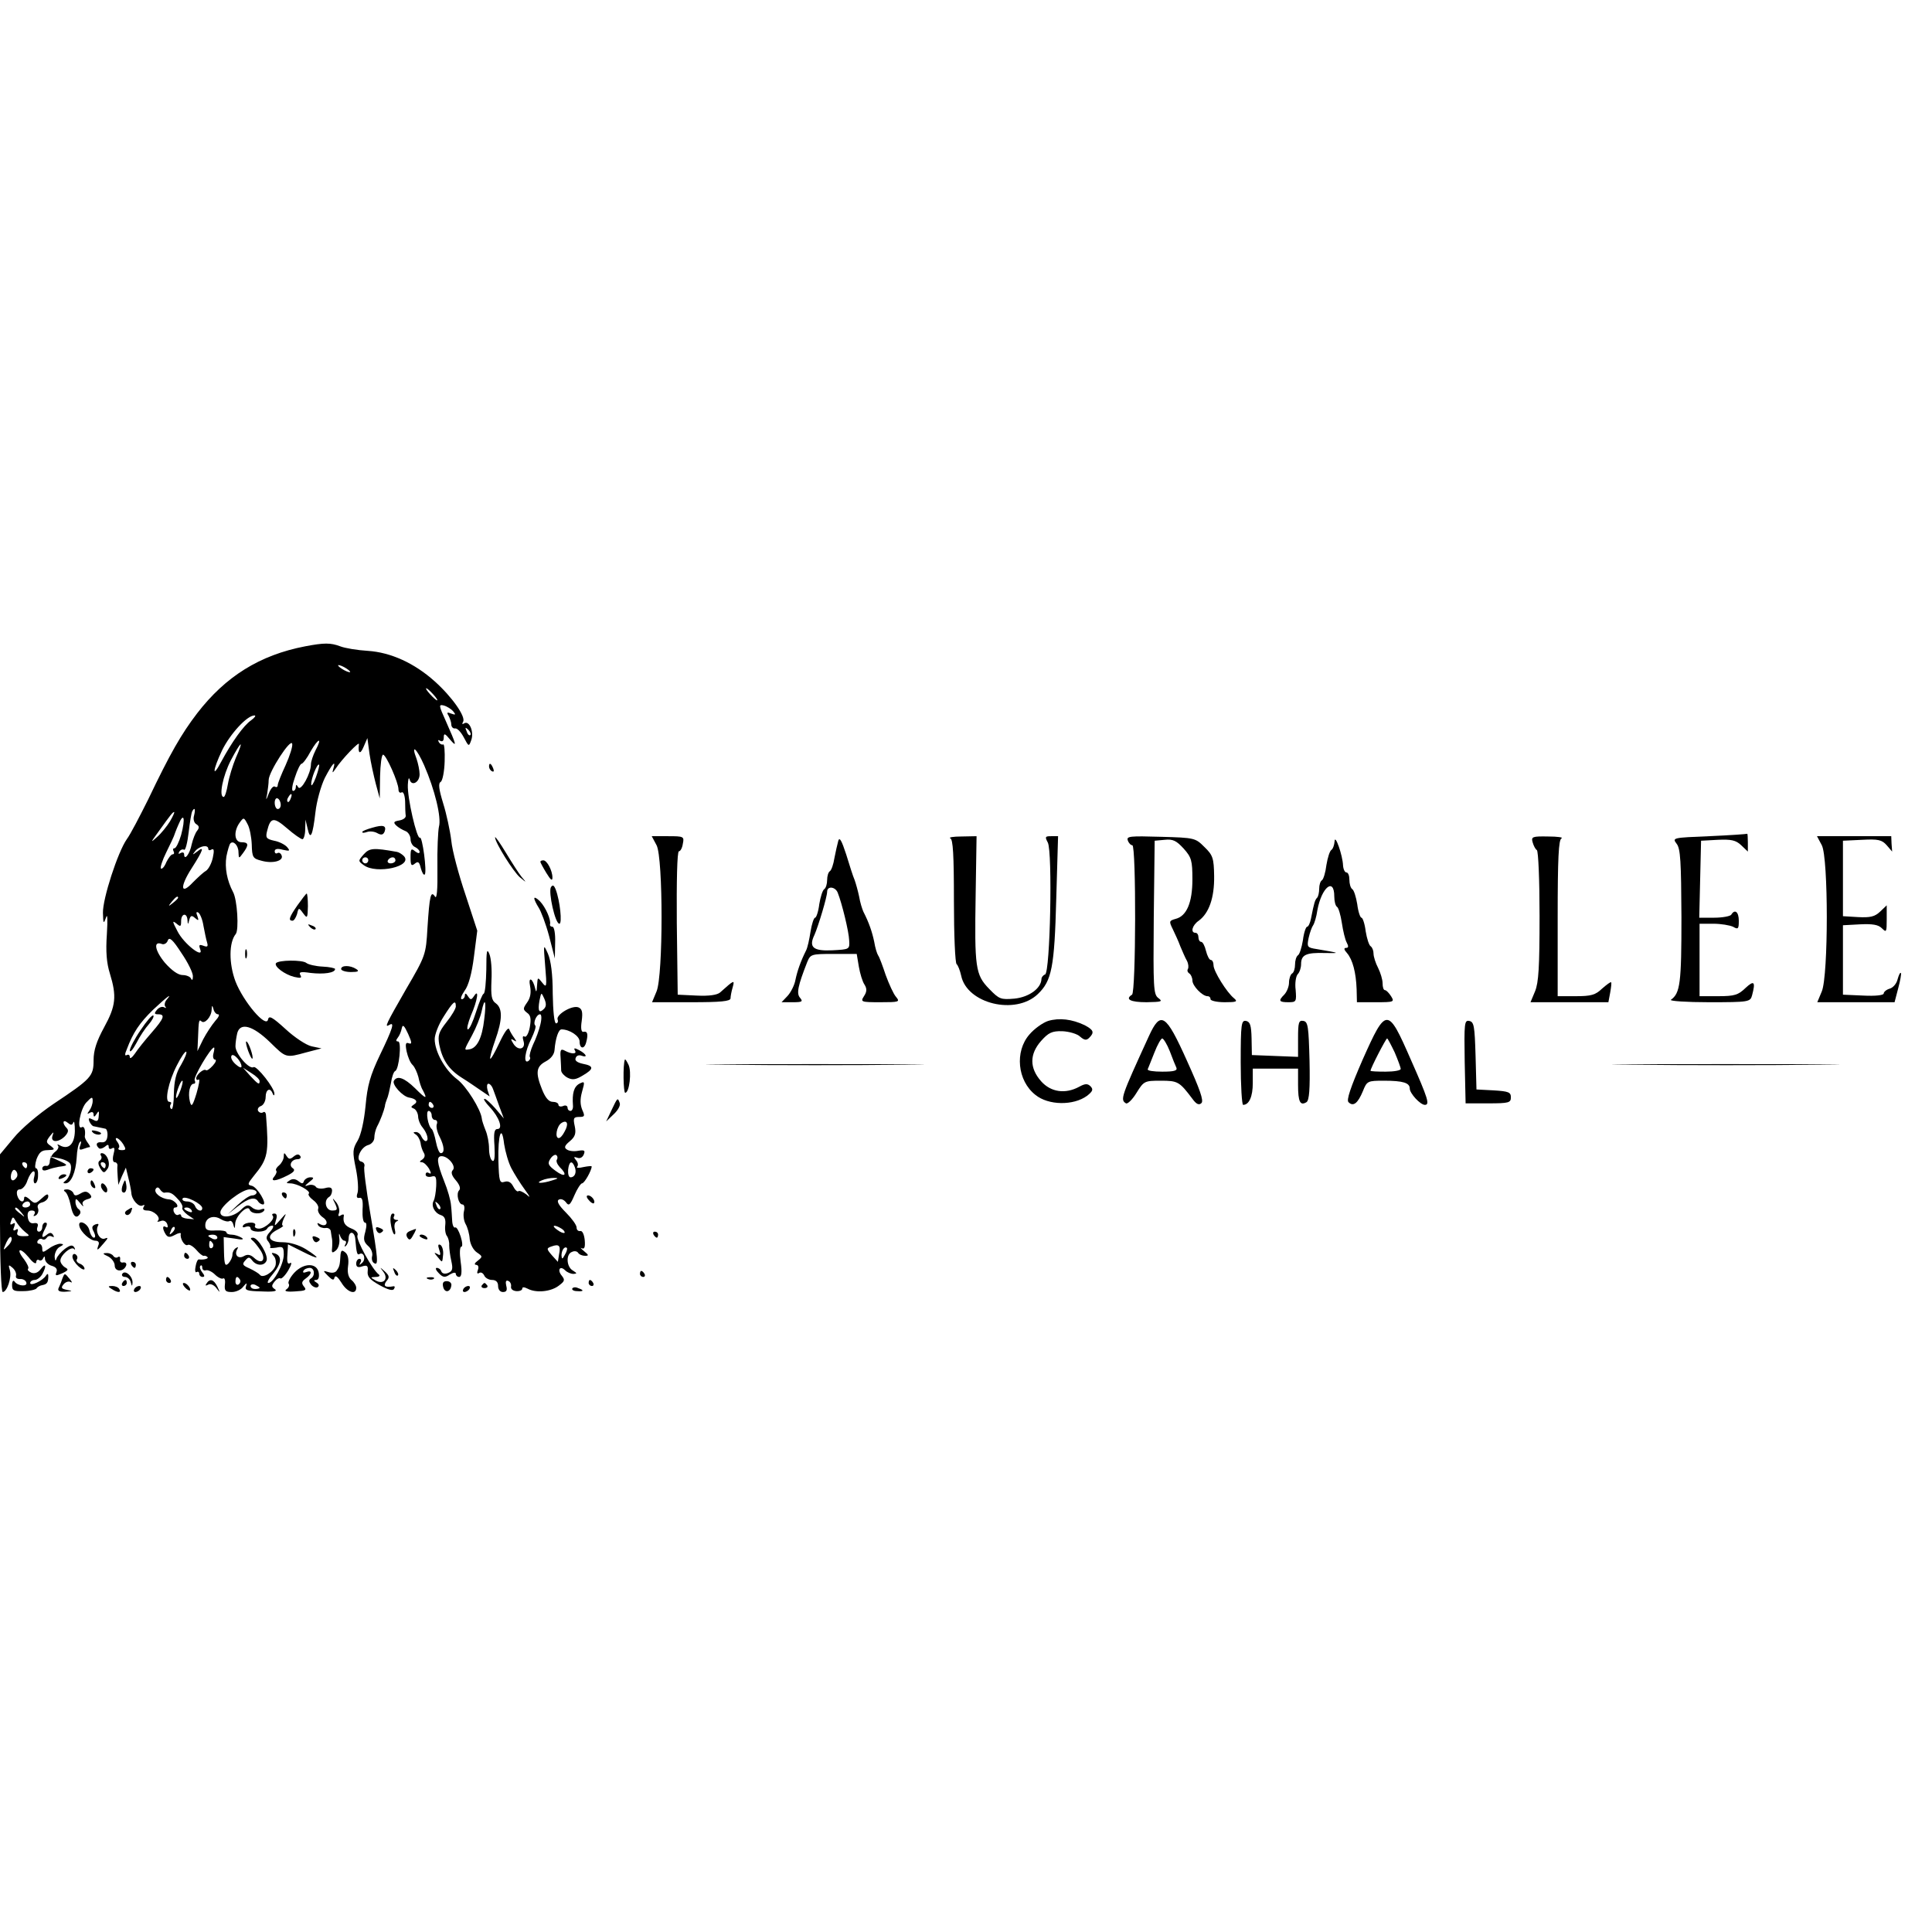 <?xml version="1.0" standalone="no"?>
<!DOCTYPE svg PUBLIC "-//W3C//DTD SVG 20010904//EN"
 "http://www.w3.org/TR/2001/REC-SVG-20010904/DTD/svg10.dtd">
<svg version="1.0" xmlns="http://www.w3.org/2000/svg"
 width="640pt" height="640pt" viewBox="0 0 640 640"
 preserveAspectRatio="xMidYMid meet">
<g transform="translate(0,640) scale(0.1,-0.1)"
fill="#000000" stroke="none">
<path d="M1011 4259 c-151 -29 -264 -100 -358 -222 -52 -68 -89 -132 -162
-285 -28 -56 -59 -116 -71 -132 -30 -43 -80 -197 -79 -244 1 -36 2 -38 10 -16
5 16 6 -4 3 -55 -4 -57 -1 -95 10 -130 23 -75 20 -107 -19 -178 -25 -46 -35
-76 -35 -109 0 -53 -7 -61 -133 -145 -50 -34 -107 -82 -132 -113 l-45 -54 0
-228 c0 -125 4 -228 9 -228 14 0 30 47 24 71 -6 20 -5 21 9 9 9 -8 13 -20 11
-26 -2 -7 3 -11 13 -11 9 1 19 -4 21 -11 6 -15 -28 -13 -39 3 -4 6 -8 0 -8
-12 0 -18 5 -21 38 -20 20 0 40 5 43 9 3 5 12 10 20 11 15 3 19 9 19 30 0 8
-3 9 -8 1 -11 -17 -52 -36 -52 -24 0 5 7 10 15 10 8 0 19 9 25 19 15 28 12 39
-5 17 -9 -12 -20 -16 -31 -12 -9 4 -14 9 -11 13 4 3 -3 17 -13 31 -29 36 -14
42 15 7 13 -17 24 -24 25 -17 0 7 4 11 9 8 5 -4 12 0 14 6 4 8 6 7 6 -3 1 -9
11 -19 22 -22 14 -4 20 -11 16 -21 -5 -13 -2 -13 19 -4 21 10 22 13 9 20 -8 5
-15 15 -15 22 0 18 35 48 45 39 4 -5 5 -2 1 5 -6 9 -13 8 -31 -5 -13 -10 -26
-25 -28 -33 -3 -9 -5 -6 -6 7 0 12 7 27 16 32 15 8 15 10 3 11 -9 0 -26 -7
-38 -16 -20 -14 -22 -14 -22 0 0 9 -5 16 -11 16 -5 0 -7 5 -4 10 4 6 10 8 15
5 5 -3 11 -1 15 5 4 6 11 7 17 4 7 -4 8 -2 4 5 -6 9 -11 9 -22 0 -17 -14 -18
-5 -4 22 7 13 7 19 0 19 -5 0 -10 -7 -10 -15 0 -8 -5 -15 -11 -15 -6 0 -8 7
-5 15 4 11 0 15 -12 13 -11 -2 -18 5 -20 20 -2 15 2 22 13 22 10 0 13 -5 9
-12 -5 -7 -3 -8 5 -4 7 5 10 15 7 23 -4 9 1 17 14 20 11 3 20 12 20 20 0 10
-6 8 -22 -7 -20 -18 -23 -19 -40 -3 -11 10 -18 11 -18 5 0 -20 -17 -13 -23 8
-3 13 0 20 9 20 8 0 20 13 25 30 12 33 30 42 22 10 -3 -11 -1 -20 3 -20 5 0
10 11 10 25 1 14 -2 25 -7 25 -4 0 -3 14 2 30 9 23 17 30 37 30 24 1 25 2 10
14 -16 11 -16 15 -3 32 13 16 14 16 9 2 -8 -23 19 -24 41 -2 11 12 13 20 6 27
-16 16 -13 31 3 18 11 -9 15 -9 19 1 3 7 5 -6 5 -29 -1 -44 -22 -63 -50 -47
-7 4 -10 4 -6 -1 4 -4 0 -14 -10 -21 -9 -7 -17 -21 -17 -31 0 -10 -6 -17 -12
-15 -7 1 -13 -3 -13 -9 0 -7 7 -8 18 -4 9 4 26 8 37 10 32 4 32 5 0 20 l-30
14 30 -6 c17 -3 33 -11 37 -17 9 -13 -1 -48 -16 -58 -8 -6 -7 -8 1 -8 18 0 34
36 37 85 1 25 6 48 11 52 4 5 5 0 1 -11 -5 -14 -3 -17 10 -12 8 3 18 6 21 6 3
0 0 6 -6 14 -6 8 -11 18 -10 22 3 20 -2 35 -10 30 -18 -11 -5 61 15 82 18 19
21 20 21 5 0 -10 -5 -24 -11 -32 -8 -11 -8 -13 2 -7 7 4 12 2 12 -6 0 -9 3 -9
10 2 7 12 9 10 7 -7 -1 -17 -5 -20 -19 -12 -14 7 -16 6 -12 -6 4 -8 10 -16 15
-16 5 -1 14 -3 19 -4 6 -1 14 -3 19 -4 4 0 8 -11 7 -23 -1 -15 -7 -23 -19 -22
-17 2 -22 -7 -10 -19 3 -4 12 -2 20 4 10 9 13 8 13 0 0 -7 5 -9 11 -5 9 5 10
-1 5 -20 -4 -16 -2 -26 4 -26 6 0 10 -6 9 -12 -1 -7 0 -24 1 -38 l2 -25 12 29
13 28 8 -33 c5 -19 9 -41 10 -50 1 -23 25 -50 38 -42 6 3 7 1 3 -5 -5 -8 0
-12 12 -12 22 0 46 -23 35 -34 -4 -4 0 -4 9 -1 9 4 18 0 22 -10 3 -9 2 -13 -4
-10 -12 8 -13 -5 -1 -24 7 -10 13 -11 30 -2 12 7 21 8 20 4 -4 -15 13 -43 23
-37 5 3 17 -4 28 -16 10 -12 21 -21 25 -20 4 1 9 -1 12 -4 6 -5 -11 -10 -28
-8 -4 1 -9 -10 -11 -23 -3 -13 -1 -22 3 -19 5 3 9 0 9 -5 0 -6 5 -11 11 -11 8
0 7 5 -1 15 -7 9 -10 18 -6 22 3 3 6 1 6 -6 0 -7 5 -11 12 -9 6 2 20 -4 30
-14 10 -10 23 -16 27 -13 5 3 8 -6 6 -20 -2 -21 2 -25 23 -25 14 0 31 8 38 18
11 13 13 14 9 1 -5 -13 4 -16 52 -17 39 -2 53 1 44 7 -12 8 -12 12 -2 25 7 9
16 14 20 11 4 -2 16 10 26 27 10 17 13 28 6 24 -8 -6 -11 3 -9 27 l2 35 48
-24 c57 -29 63 -25 11 8 -23 14 -53 23 -78 23 -47 0 -55 22 -15 42 14 7 21 13
17 13 -4 0 -3 10 3 23 10 20 9 20 -11 -3 -21 -24 -21 -24 -15 -2 5 14 3 22 -5
22 -7 0 -9 -3 -6 -7 11 -10 -24 -43 -45 -43 -11 0 -16 5 -13 10 3 6 -3 10 -14
10 -11 0 -23 -4 -26 -10 -3 -6 1 -7 9 -4 9 3 16 1 16 -5 0 -14 47 -15 55 -1 3
6 11 10 17 10 6 0 3 -9 -7 -20 -14 -15 -15 -23 -6 -33 6 -8 8 -16 6 -19 -3 -3
6 -3 20 -1 22 5 25 2 25 -23 0 -32 -34 -94 -51 -94 -6 0 1 14 16 31 28 34 30
59 5 67 -11 3 -12 2 -4 -8 7 -6 9 -20 7 -31 -6 -23 -43 -45 -52 -32 -3 4 -19
14 -34 21 -23 10 -26 14 -15 26 11 13 14 13 24 0 14 -18 40 -18 47 0 7 17 -28
76 -45 76 -8 0 -9 -3 -3 -8 6 -4 18 -19 28 -34 20 -31 5 -49 -21 -25 -12 11
-22 13 -34 6 -19 -11 -33 4 -22 23 4 7 3 8 -4 4 -7 -4 -12 -14 -12 -22 0 -9
-6 -21 -13 -29 -11 -11 -14 -5 -15 37 l-1 50 37 -5 c25 -5 32 -3 22 3 -8 5
-23 10 -32 10 -10 0 -18 3 -18 8 0 4 -16 7 -35 6 -28 -2 -35 2 -35 17 0 25 27
36 52 20 10 -6 23 -9 28 -6 5 3 11 -3 13 -12 4 -15 5 -14 6 3 1 26 42 65 48
47 5 -15 39 -17 48 -3 3 6 -1 7 -10 4 -8 -4 -22 -1 -30 6 -13 11 -20 9 -38 -9
-26 -24 -67 -28 -67 -7 0 21 71 76 97 76 13 0 23 -4 23 -10 0 -5 -7 -10 -15
-10 -8 0 -29 -14 -47 -31 l-33 -31 33 26 c35 27 57 33 67 16 3 -5 11 -10 16
-10 16 0 -19 58 -37 62 -15 3 -14 7 7 33 47 57 50 74 40 203 -1 7 -5 11 -10 7
-5 -3 -12 -1 -16 5 -3 6 1 13 9 16 9 3 16 17 16 30 0 25 15 33 23 12 3 -8 6
-8 6 -2 2 18 -59 95 -69 89 -14 -9 -60 44 -60 69 0 12 3 31 6 44 10 36 51 25
108 -30 54 -53 52 -53 121 -34 l50 13 -33 7 c-18 4 -57 30 -86 57 -44 40 -55
46 -58 32 -6 -31 -82 59 -108 126 -22 59 -22 129 1 157 11 14 5 114 -9 139
-20 38 -28 80 -22 118 4 20 10 40 13 43 10 11 27 -7 27 -29 1 -22 1 -22 15 -3
20 27 19 36 -5 36 -24 0 -27 36 -6 65 13 18 14 18 26 -5 7 -12 13 -43 14 -68
1 -42 4 -46 31 -53 38 -11 75 -1 68 17 -3 8 -9 11 -14 8 -5 -3 -9 0 -9 6 0 8
9 10 27 5 23 -5 25 -4 14 9 -7 8 -26 18 -43 21 -26 6 -29 10 -23 33 11 45 22
46 66 8 23 -20 46 -36 51 -36 4 0 9 15 9 33 l1 32 7 -30 c9 -41 17 -23 26 55
4 36 18 86 31 113 25 48 38 62 28 30 -4 -15 -3 -15 8 1 21 32 79 92 77 81 -4
-31 4 -36 15 -10 l13 30 7 -52 c4 -28 14 -73 21 -100 l13 -48 1 73 c1 39 5 72
10 72 10 0 51 -92 51 -115 0 -9 5 -13 10 -10 6 4 11 -9 12 -29 0 -20 1 -42 2
-48 1 -7 -9 -14 -22 -16 -17 -3 -20 -6 -10 -16 7 -7 21 -15 31 -19 9 -3 17
-16 17 -27 0 -11 7 -23 15 -26 8 -4 15 -11 15 -16 0 -6 -6 -5 -15 2 -13 11
-15 8 -15 -20 0 -27 3 -30 14 -21 11 9 15 6 20 -15 4 -14 9 -24 13 -21 8 8 -8
128 -16 122 -10 -6 -42 132 -40 175 1 19 3 27 6 18 6 -24 33 -10 33 17 0 13
-5 36 -10 51 -20 52 0 36 25 -21 35 -80 58 -173 49 -204 -3 -14 -6 -75 -5
-136 1 -74 -2 -105 -8 -95 -14 21 -18 4 -25 -104 -5 -88 -6 -92 -71 -203 -66
-115 -73 -129 -55 -118 18 11 11 -12 -31 -99 -33 -69 -42 -102 -48 -169 -5
-51 -15 -96 -26 -115 -17 -28 -18 -37 -6 -94 7 -35 9 -71 5 -81 -4 -12 -2 -17
7 -15 9 2 12 -9 10 -39 -1 -24 2 -43 8 -43 6 0 6 -11 1 -31 -7 -24 -5 -33 9
-46 10 -8 16 -23 14 -33 -3 -10 0 -21 6 -24 15 -10 14 10 -13 168 -13 77 -22
145 -19 152 2 7 -2 14 -10 16 -21 4 -3 48 23 55 11 3 20 14 20 24 0 11 4 27 9
37 11 20 23 53 26 67 0 6 4 17 7 25 4 8 9 32 13 52 3 20 9 38 14 40 13 5 22
98 10 98 -8 0 -8 4 -1 13 5 6 11 20 13 31 3 14 8 9 21 -19 13 -29 13 -35 2
-31 -10 4 -12 -2 -7 -27 4 -18 12 -38 20 -45 7 -7 15 -25 19 -40 3 -15 9 -35
15 -44 16 -31 10 -29 -26 7 -36 35 -59 43 -70 25 -8 -12 29 -53 51 -56 23 -4
30 -14 15 -23 -10 -7 -11 -9 -1 -13 7 -2 14 -14 15 -25 0 -12 7 -29 15 -38 16
-20 22 -45 10 -45 -4 0 -10 7 -14 15 -3 8 -11 15 -18 15 -10 0 -10 -2 -1 -8 7
-4 14 -17 16 -27 1 -11 6 -26 11 -34 5 -8 3 -16 -5 -22 -10 -6 -10 -9 -2 -9 7
0 17 -10 24 -21 8 -15 8 -19 0 -15 -6 4 -11 2 -11 -5 0 -6 8 -9 18 -7 16 5 18
0 17 -31 -1 -21 -5 -42 -8 -48 -10 -16 2 -41 23 -48 13 -4 17 -14 15 -33 -2
-15 1 -32 6 -37 4 -6 8 -20 7 -30 0 -11 3 -35 7 -52 6 -27 4 -34 -11 -40 -10
-4 -19 -2 -22 5 -2 7 -9 12 -15 12 -6 0 -3 -8 6 -17 14 -15 21 -16 37 -5 12 7
20 8 20 2 0 -5 5 -10 11 -10 8 0 10 16 5 50 -4 28 -3 50 2 50 5 0 4 15 -2 34
-6 19 -14 32 -18 30 -4 -3 -9 6 -10 20 -1 14 -2 38 -4 54 -1 15 -11 51 -23 80
-24 61 -26 82 -8 82 22 0 49 -34 37 -46 -7 -7 -4 -18 10 -34 12 -14 17 -27 11
-33 -11 -11 -2 -47 11 -47 6 0 8 -10 5 -22 -3 -12 -1 -31 5 -42 7 -12 13 -34
14 -51 2 -17 12 -36 24 -44 19 -13 19 -14 3 -27 -11 -8 -13 -13 -6 -14 7 0 10
-7 6 -17 -4 -10 -2 -14 4 -10 6 4 13 0 17 -8 3 -8 15 -15 26 -15 13 0 20 -7
20 -20 0 -12 7 -20 16 -20 12 0 15 6 11 21 -3 13 -1 19 6 16 7 -2 11 -11 10
-18 -2 -9 6 -15 17 -16 11 -1 20 3 20 8 0 6 6 6 18 0 28 -15 77 -10 103 10 20
15 21 19 10 33 -16 19 -6 35 11 18 7 -7 19 -12 28 -12 12 1 12 2 -2 11 -22 12
-24 55 -3 62 8 4 17 2 20 -3 4 -6 14 -10 23 -10 13 0 13 2 -4 16 -10 8 -13 13
-7 9 9 -4 12 3 10 27 -2 19 -8 32 -15 30 -7 -1 -12 4 -12 12 0 8 -16 30 -35
49 -24 24 -32 38 -24 43 7 4 17 0 24 -9 9 -13 14 -9 28 24 9 21 21 39 25 39 8
0 32 43 32 56 0 2 -12 1 -27 -2 -16 -4 -25 -3 -21 1 4 5 3 14 -4 22 -8 10 -8
12 4 8 9 -4 18 1 22 11 5 13 2 15 -18 12 -14 -3 -31 -1 -38 4 -10 6 -8 13 9
27 18 15 22 26 17 50 -6 27 -4 31 15 31 18 0 19 3 10 23 -7 17 -8 35 -1 60 10
35 9 36 -9 27 -18 -10 -24 -32 -21 -72 1 -10 -3 -18 -8 -18 -6 0 -10 5 -10 11
0 6 -7 9 -15 5 -8 -3 -15 -1 -15 4 0 6 -9 10 -19 10 -13 0 -24 13 -35 40 -23
57 -20 77 12 94 17 9 28 23 29 38 3 38 13 68 23 68 27 0 60 -22 60 -40 0 -25
16 -27 22 -2 7 26 4 37 -9 34 -7 -2 -10 10 -6 36 4 30 1 40 -11 45 -21 8 -74
-24 -69 -40 3 -7 0 -13 -5 -13 -6 0 -10 41 -11 98 0 65 -6 110 -16 133 -15 33
-15 33 -9 -41 6 -70 5 -74 -10 -55 -15 19 -15 19 -17 -10 -1 -21 -3 -24 -6
-10 -8 35 -24 42 -17 8 4 -21 1 -39 -10 -54 -14 -20 -14 -23 0 -34 12 -8 14
-20 9 -48 -4 -21 -12 -34 -17 -31 -6 4 -8 -1 -4 -14 9 -27 -17 -35 -33 -10
-10 16 -10 19 1 12 10 -6 10 -5 2 7 -6 8 -14 21 -17 29 -3 9 -15 -7 -32 -43
-15 -32 -29 -57 -31 -54 -2 2 5 29 16 60 25 70 25 106 3 123 -15 10 -17 25
-15 76 2 35 -1 74 -7 88 -8 20 -10 10 -10 -52 -1 -42 -4 -78 -9 -80 -4 -1 -15
-29 -25 -60 -10 -32 -22 -58 -27 -58 -5 0 0 21 10 46 22 50 28 92 10 64 -9
-13 -11 -13 -20 0 -6 10 -10 11 -10 3 0 -7 -5 -13 -10 -13 -6 0 -2 12 9 28 13
17 24 57 31 113 l11 86 -39 119 c-22 65 -44 146 -47 179 -4 33 -16 89 -27 124
-14 46 -17 66 -8 71 6 4 12 34 13 68 1 33 -1 58 -5 56 -4 -2 -10 1 -14 7 -4 8
-3 9 4 5 8 -4 12 0 12 11 0 15 4 14 21 -7 24 -28 21 -18 -14 61 -24 53 -24 56
-7 52 11 -3 25 -12 31 -19 10 -12 8 -13 -6 -8 -14 6 -16 4 -9 -7 4 -8 9 -21 9
-29 0 -8 6 -14 12 -13 7 2 20 -12 29 -29 17 -32 17 -32 25 -10 10 27 -6 66
-23 56 -7 -5 -8 -2 -4 5 10 16 -36 82 -94 134 -67 60 -145 96 -222 101 -34 2
-76 9 -91 15 -32 12 -53 12 -116 0z m149 -85 c0 -2 -9 0 -20 6 -11 6 -20 13
-20 16 0 2 9 0 20 -6 11 -6 20 -13 20 -16z m275 -74 c10 -11 16 -20 13 -20 -3
0 -13 9 -23 20 -10 11 -16 20 -13 20 3 0 13 -9 23 -20z m-603 -86 c-25 -17
-64 -72 -99 -137 -31 -59 -29 -29 3 38 26 53 82 115 107 115 6 0 1 -7 -11 -16z
m726 -49 c-3 -3 -9 2 -12 12 -6 14 -5 15 5 6 7 -7 10 -15 7 -18z m-612 -100
c-14 -30 -26 -60 -26 -66 0 -6 -4 -8 -9 -5 -5 4 -14 -6 -20 -21 -10 -26 -11
-26 -6 -3 2 14 5 34 5 46 0 27 74 141 78 120 2 -8 -8 -40 -22 -71z m99 49 c-8
-16 -15 -37 -15 -46 0 -30 -33 -90 -42 -76 -6 10 -8 10 -8 1 0 -7 -4 -13 -9
-13 -6 0 -3 20 6 45 8 25 18 45 22 45 4 0 18 18 30 41 26 45 40 48 16 3z
m-264 -25 c-10 -24 -22 -63 -26 -86 -4 -24 -10 -43 -14 -43 -17 0 -3 70 24
122 35 66 44 70 16 7z m265 -65 c-8 -21 -15 -31 -15 -22 -1 18 20 70 26 65 2
-2 -3 -21 -11 -43z m-83 -69 c-3 -9 -8 -14 -10 -11 -3 3 -2 9 2 15 9 16 15 13
8 -4z m-33 -21 c0 -8 -4 -14 -10 -14 -5 0 -10 9 -10 21 0 11 5 17 10 14 6 -3
10 -13 10 -21z m-287 -35 c-4 -12 0 -25 7 -29 10 -6 11 -12 3 -22 -6 -7 -14
-28 -18 -45 -6 -32 -25 -56 -25 -33 0 6 -5 8 -12 4 -7 -4 -8 -3 -4 5 4 6 11 9
16 6 4 -3 11 23 15 58 4 34 9 65 12 70 8 14 11 7 6 -14z m-80 -20 c-10 -16
-29 -40 -43 -52 -22 -20 -22 -19 5 18 41 57 47 65 52 65 2 0 -4 -14 -14 -31z
m37 -45 c-7 -24 -17 -44 -22 -44 -5 0 -6 -4 -3 -10 3 -5 2 -10 -3 -10 -5 0
-14 -12 -21 -26 -6 -15 -14 -24 -18 -21 -3 3 5 28 18 54 13 26 24 50 25 53 1
3 7 20 15 38 18 44 24 22 9 -34z m90 -46 c0 -5 5 -6 11 -2 8 4 9 -4 4 -27 -4
-19 -14 -38 -23 -44 -9 -5 -28 -23 -43 -38 -41 -44 -44 -15 -4 47 39 61 43 75
18 55 -16 -12 -17 -12 -6 2 14 17 43 22 43 7z m-100 -162 c0 -2 -8 -10 -17
-17 -16 -13 -17 -12 -4 4 13 16 21 21 21 13z m84 -93 c4 -21 9 -46 12 -55 4
-14 1 -16 -12 -11 -14 5 -16 3 -11 -11 14 -35 -54 17 -75 59 -17 32 -18 37 -4
26 14 -12 16 -11 16 8 0 25 19 29 21 4 1 -17 2 -17 6 0 4 14 8 16 19 6 12 -10
13 -9 8 6 -5 12 -4 16 3 12 6 -4 14 -24 17 -44z m-35 -168 c0 -11 -3 -14 -6
-7 -2 6 -15 12 -28 12 -15 0 -36 15 -59 41 -33 40 -39 73 -10 62 7 -3 17 2 20
12 5 12 16 3 45 -42 22 -32 39 -67 38 -78z m1163 -107 c-16 -16 -21 -8 -15 27
6 29 6 29 16 7 7 -16 7 -26 -1 -34z m-1251 29 c-6 -8 -7 -18 -3 -22 4 -5 2 -5
-4 -2 -7 4 -17 0 -24 -8 -10 -12 -9 -15 4 -15 24 0 20 -13 -22 -61 -21 -24
-46 -55 -55 -69 -9 -13 -17 -19 -17 -12 0 7 -4 10 -10 7 -7 -4 -7 3 0 19 21
56 42 87 87 131 47 44 67 59 44 32z m959 -21 c0 -7 -14 -31 -31 -52 -26 -33
-29 -44 -24 -74 10 -50 31 -82 73 -109 21 -13 50 -33 66 -44 l28 -19 -7 21
c-3 12 -2 21 3 21 5 0 12 -8 15 -17 4 -10 13 -36 21 -58 l15 -40 -28 33 c-15
17 -31 32 -36 32 -5 0 3 -12 17 -27 32 -34 45 -73 26 -73 -11 0 -13 -14 -10
-56 2 -38 0 -54 -7 -49 -6 3 -11 21 -11 40 0 19 -5 46 -12 62 -6 15 -12 33
-12 38 -3 29 -51 107 -82 130 -40 30 -74 92 -74 133 0 15 13 49 30 75 31 49
40 57 40 33z m94 -43 c-7 -62 -24 -95 -49 -99 -19 -3 -19 -5 9 47 13 24 27 59
31 77 11 53 17 37 9 -25z m-882 17 c7 0 2 -10 -9 -22 -11 -13 -29 -40 -40 -61
l-19 -39 2 44 c2 57 3 62 11 55 10 -11 33 14 34 37 1 17 2 17 6 4 2 -10 9 -18
15 -18z m1068 -34 c-4 -18 -15 -48 -24 -66 -8 -18 -13 -36 -11 -41 3 -4 1 -10
-5 -14 -17 -10 -11 33 10 74 10 21 17 41 13 44 -8 8 4 37 16 37 5 0 6 -14 1
-34z m-1083 -96 c-3 -11 0 -20 5 -20 6 0 3 -9 -7 -20 -10 -11 -20 -18 -23 -15
-7 6 -32 -15 -32 -27 0 -5 4 -7 8 -4 5 3 1 -18 -7 -46 -13 -42 -17 -47 -22
-27 -7 29 0 59 13 59 5 0 6 5 3 11 -6 9 53 109 64 109 2 0 1 -9 -2 -20z m-107
-37 c-17 -27 -23 -54 -24 -95 0 -31 -4 -54 -8 -52 -5 3 -6 10 -3 15 4 5 2 9
-4 9 -17 0 -3 67 25 121 14 28 28 48 31 45 3 -3 -5 -22 -17 -43z m200 -6 c0
-6 -9 -2 -20 8 -11 10 -17 22 -13 28 6 10 33 -19 33 -36z m60 -48 c0 -14 -5
-11 -31 17 l-24 27 28 -18 c15 -9 27 -21 27 -26z m-262 -30 c-6 -16 -12 -28
-14 -26 -5 5 13 57 20 57 3 0 0 -14 -6 -31z m837 -49 c3 -5 1 -10 -4 -10 -6 0
-11 5 -11 10 0 6 2 10 4 10 3 0 8 -4 11 -10z m-5 -35 c0 -8 5 -15 11 -15 6 0
9 -6 6 -14 -3 -7 1 -26 9 -41 16 -32 18 -55 4 -55 -5 0 -12 17 -16 38 -4 20
-10 39 -14 42 -12 9 -21 60 -10 60 5 0 10 -7 10 -15z m440 -54 c-6 -12 -14
-21 -19 -21 -14 0 -7 40 9 50 19 12 25 -3 10 -29z m-176 -121 c10 -19 30 -51
44 -70 19 -26 20 -30 6 -17 -12 9 -23 14 -27 11 -3 -3 -11 4 -17 16 -7 14 -17
19 -29 15 -16 -5 -18 2 -20 70 -2 87 11 124 19 55 4 -25 14 -61 24 -80z
m-1286 80 c10 -17 10 -20 -5 -20 -9 0 -13 3 -10 7 4 3 2 12 -4 20 -6 7 -7 13
-3 13 5 0 15 -9 22 -20z m1437 -51 c-4 -5 1 -16 9 -25 27 -26 18 -36 -13 -13
-25 18 -28 25 -18 40 6 10 15 15 19 13 5 -3 6 -10 3 -15z m-1755 -19 c0 -5 -2
-10 -4 -10 -3 0 -8 5 -11 10 -3 6 -1 10 4 10 6 0 11 -4 11 -10z m1814 -6 c7
-18 0 -34 -14 -34 -6 0 -9 11 -8 25 3 28 13 33 22 9z m-1848 -33 c-12 -19 -24
-12 -19 10 4 13 9 17 15 11 6 -6 7 -15 4 -21z m1774 -11 c-34 -11 -60 -11 -35
0 11 5 29 8 40 8 16 0 15 -2 -5 -8z m-1286 -41 c19 3 27 -1 45 -21 11 -11 18
-25 15 -29 -2 -4 5 -14 17 -23 l22 -15 -22 2 c-11 1 -21 5 -21 10 0 4 -4 6 -9
3 -5 -3 -11 1 -15 9 -3 8 -1 15 4 15 19 0 -1 26 -21 27 -26 2 -51 22 -43 35 4
6 9 6 14 -2 4 -6 10 -11 14 -11z m126 -51 c0 -14 -18 -9 -24 7 -3 8 -15 15
-26 15 -12 0 -18 5 -15 10 7 11 65 -18 65 -32z m-570 12 c0 -5 -7 -10 -16 -10
-8 0 -12 5 -9 10 3 6 10 10 16 10 5 0 9 -4 9 -10z m1358 -15 c-3 -3 -9 2 -12
12 -6 14 -5 15 5 6 7 -7 10 -15 7 -18z m-1387 -12 c13 -16 12 -17 -3 -4 -10 7
-18 15 -18 17 0 8 8 3 21 -13z m564 7 c3 -6 -1 -7 -9 -4 -18 7 -21 14 -7 14 6
0 13 -4 16 -10z m-553 -70 c18 -14 18 -15 -5 -15 -17 0 -23 4 -19 14 3 9 1 12
-6 7 -8 -5 -10 -1 -5 10 4 12 3 15 -5 10 -8 -5 -10 -2 -5 10 5 15 7 14 16 -2
6 -10 19 -26 29 -34z m489 -3 c-10 -9 -11 -8 -5 6 3 10 9 15 12 12 3 -3 0 -11
-7 -18z m1289 13 c8 -5 12 -11 10 -14 -3 -2 -14 2 -24 10 -22 15 -10 19 14 4z
m-1835 -58 c-15 -16 -16 -15 -4 12 7 15 15 23 17 16 3 -7 -3 -19 -13 -28z
m695 28 c0 -5 -7 -7 -15 -4 -8 4 -15 8 -15 10 0 2 7 4 15 4 8 0 15 -4 15 -10z
m-15 -19 c3 -5 2 -12 -3 -15 -5 -3 -9 1 -9 9 0 17 3 19 12 6z m1147 -36 l-4
-25 -20 22 c-18 21 -18 23 -1 29 25 9 31 3 25 -26z m19 -2 c-8 -15 -10 -15
-11 -2 0 17 10 32 18 25 2 -3 -1 -13 -7 -23z m-1076 -82 c3 -5 1 -12 -5 -16
-5 -3 -10 1 -10 9 0 18 6 21 15 7z m65 -27 c0 -2 -7 -4 -15 -4 -8 0 -15 4 -15
10 0 5 7 7 15 4 8 -4 15 -8 15 -10z"/>
<path d="M466 2988 c-20 -29 -36 -60 -36 -68 1 -8 10 3 22 25 11 22 30 50 41
62 11 13 18 26 15 29 -4 3 -22 -18 -42 -48z"/>
<path d="M1620 3861 c0 -6 4 -13 10 -16 6 -3 7 1 4 9 -7 18 -14 21 -14 7z"/>
<path d="M1233 3658 c-18 -5 -33 -11 -33 -14 0 -4 7 -3 16 0 8 3 24 2 34 -4
13 -7 19 -6 24 5 7 20 -4 24 -41 13z"/>
<path d="M5662 3630 c-121 -5 -123 -5 -108 -25 13 -16 15 -60 16 -243 0 -219
-4 -252 -35 -274 -5 -4 51 -8 126 -8 133 0 137 1 143 23 12 45 7 51 -22 24
-24 -23 -36 -27 -90 -27 l-62 0 0 120 0 120 46 0 c25 0 54 -5 65 -10 17 -10
19 -7 19 20 0 29 -13 40 -25 20 -3 -5 -29 -10 -56 -10 l-50 0 3 128 3 127 55
3 c45 2 60 -1 78 -18 l22 -21 0 31 c0 16 -1 29 -2 28 -2 -1 -58 -5 -126 -8z"/>
<path d="M1640 3626 c0 -17 60 -113 82 -132 23 -19 23 -19 6 1 -9 11 -32 47
-52 80 -20 33 -36 56 -36 51z"/>
<path d="M2175 3600 c22 -42 22 -431 0 -484 l-15 -36 130 0 c97 0 130 3 130
13 0 6 3 23 7 36 7 26 6 26 -42 -17 -10 -8 -36 -12 -77 -10 l-63 3 -3 238 c-1
136 1 237 7 237 5 0 11 11 13 25 5 24 3 25 -49 25 l-54 0 16 -30z"/>
<path d="M2777 3615 c-3 -11 -9 -37 -13 -58 -3 -20 -10 -40 -15 -43 -5 -3 -9
-16 -9 -29 0 -13 -4 -26 -9 -30 -6 -3 -13 -26 -17 -50 -3 -25 -10 -45 -14 -45
-4 0 -11 -21 -15 -46 -4 -26 -10 -54 -15 -63 -18 -36 -29 -68 -35 -97 -3 -17
-15 -41 -26 -53 l-20 -21 37 0 c31 0 35 2 24 15 -12 14 -7 39 24 118 11 26 13
27 88 27 l76 0 7 -42 c4 -23 12 -50 19 -60 8 -13 8 -23 -2 -38 -12 -19 -10
-20 54 -20 63 0 66 1 52 18 -8 9 -23 42 -34 72 -10 30 -21 60 -25 65 -4 6 -10
26 -13 45 -7 33 -17 63 -36 100 -4 9 -11 31 -14 50 -4 19 -11 44 -15 55 -5 11
-17 49 -28 85 -15 46 -22 58 -26 45z m-2 -172 c14 -35 37 -129 38 -158 2 -30
1 -30 -56 -33 -63 -3 -79 10 -59 51 13 30 42 126 42 143 0 20 27 17 35 -3z"/>
<path d="M3148 3623 c9 -3 12 -55 12 -208 0 -112 4 -206 9 -209 4 -3 11 -20
15 -38 19 -93 180 -132 254 -61 46 44 55 88 61 316 l6 207 -23 0 c-20 0 -21
-2 -11 -21 16 -31 8 -431 -9 -437 -6 -2 -12 -9 -12 -15 -1 -31 -41 -60 -89
-65 -46 -4 -51 -2 -84 32 -46 47 -49 70 -45 314 l3 192 -50 -1 c-27 0 -44 -3
-37 -6z"/>
<path d="M3736 3616 c3 -9 10 -16 15 -16 13 0 12 -487 -1 -495 -24 -15 -6 -25
48 -25 50 1 55 2 39 14 -16 12 -17 34 -15 267 l3 254 33 3 c28 3 39 -3 63 -29
26 -29 29 -40 29 -102 0 -77 -19 -122 -56 -131 -21 -6 -22 -8 -9 -34 7 -15 19
-40 25 -57 7 -16 16 -38 22 -48 5 -10 6 -22 3 -27 -3 -5 -1 -11 5 -15 5 -3 10
-14 10 -23 0 -18 33 -52 50 -52 6 0 10 -4 10 -10 0 -5 21 -10 47 -10 39 0 44
2 31 13 -24 19 -68 90 -68 109 0 10 -4 18 -9 18 -5 0 -12 14 -16 30 -4 17 -11
30 -16 30 -5 0 -9 7 -9 15 0 8 -4 15 -10 15 -17 0 -11 25 11 40 34 25 52 76
51 148 -1 59 -4 69 -32 96 -30 30 -32 31 -145 34 -102 3 -114 2 -109 -12z"/>
<path d="M4421 3613 c-1 -12 -5 -24 -10 -28 -6 -3 -13 -26 -17 -50 -3 -25 -10
-48 -15 -51 -5 -3 -9 -15 -9 -28 0 -12 -3 -26 -7 -30 -7 -7 -10 -17 -20 -68
-3 -16 -9 -28 -13 -28 -4 0 -11 -20 -14 -45 -4 -24 -11 -47 -17 -50 -5 -4 -9
-17 -9 -30 0 -13 -4 -27 -10 -30 -5 -3 -10 -17 -10 -30 0 -13 -7 -30 -15 -39
-21 -21 -19 -26 13 -26 26 0 27 2 24 41 -3 22 1 46 7 52 6 6 11 21 11 33 0 31
16 39 80 37 52 -1 49 0 -28 13 -32 5 -33 7 -27 37 4 18 11 37 15 42 4 6 11 28
14 50 14 76 56 110 56 45 0 -16 4 -31 9 -34 5 -3 12 -27 16 -53 4 -27 11 -56
16 -65 7 -13 6 -18 -2 -18 -8 0 -7 -6 3 -17 19 -22 30 -65 32 -120 l1 -43 63
0 c60 0 62 1 50 20 -7 11 -16 20 -20 20 -5 0 -8 10 -8 23 0 12 -7 35 -15 51
-8 15 -15 37 -15 47 0 10 -4 20 -9 24 -6 3 -13 26 -17 50 -3 25 -10 45 -14 45
-4 0 -11 20 -14 45 -4 24 -11 47 -17 50 -5 4 -9 17 -9 31 0 13 -4 24 -10 24
-5 0 -10 10 -11 23 -1 33 -27 107 -28 80z"/>
<path d="M5077 3610 c3 -11 9 -23 14 -26 5 -3 9 -101 9 -218 0 -168 -3 -221
-15 -250 l-15 -36 129 0 129 0 6 32 c3 17 5 33 3 34 -2 2 -15 -8 -30 -21 -22
-21 -36 -25 -87 -25 l-60 0 0 259 c0 198 3 261 13 264 6 3 -13 6 -45 6 -52 1
-56 -1 -51 -19z"/>
<path d="M6035 3600 c22 -42 22 -431 0 -484 l-15 -36 128 0 128 0 12 46 c7 26
11 49 9 51 -3 2 -7 -7 -11 -21 -3 -14 -15 -28 -26 -31 -11 -3 -20 -11 -20 -16
0 -6 -28 -9 -67 -7 l-68 3 0 115 0 115 56 3 c42 2 61 -1 73 -13 15 -15 16 -13
16 30 l0 46 -22 -21 c-18 -17 -33 -20 -73 -18 l-50 3 0 125 0 125 63 3 c54 3
66 0 82 -18 l18 -21 -2 26 -1 25 -123 0 -123 0 16 -30z"/>
<path d="M1205 3570 c-19 -22 -19 -22 0 -36 42 -31 164 -4 133 30 -7 7 -17 13
-23 14 -78 14 -91 13 -110 -8z m15 -20 c0 -5 -4 -10 -10 -10 -5 0 -10 5 -10
10 0 6 5 10 10 10 6 0 10 -4 10 -10z m90 0 c0 -5 -7 -10 -16 -10 -8 0 -12 5
-9 10 3 6 10 10 16 10 5 0 9 -4 9 -10z"/>
<path d="M1790 3545 c0 -2 9 -19 20 -37 14 -23 20 -28 20 -15 0 23 -18 57 -30
57 -6 0 -10 -2 -10 -5z"/>
<path d="M1825 3461 c-9 -16 14 -121 28 -121 10 0 2 76 -12 113 -6 15 -10 17
-16 8z"/>
<path d="M986 3402 c-28 -40 -32 -52 -17 -52 5 0 11 10 15 22 5 22 6 22 20 3
14 -19 15 -17 16 23 0 23 -2 42 -4 42 -2 0 -15 -17 -30 -38z"/>
<path d="M1770 3424 c0 -5 7 -19 14 -30 8 -12 24 -54 35 -95 l19 -74 1 53 c1
28 -3 52 -9 52 -5 0 -9 3 -8 8 4 14 -14 56 -33 76 -11 11 -19 15 -19 10z"/>
<path d="M1027 3329 c7 -7 15 -10 18 -7 3 3 -2 9 -12 12 -14 6 -15 5 -6 -5z"/>
<path d="M812 3240 c0 -14 2 -19 5 -12 2 6 2 18 0 25 -3 6 -5 1 -5 -13z"/>
<path d="M914 3209 c-6 -11 29 -37 60 -45 22 -5 27 -4 21 6 -6 10 1 12 34 7
43 -5 81 0 81 13 0 3 -19 7 -41 8 -23 1 -48 7 -54 12 -13 11 -94 10 -101 -1z"/>
<path d="M1130 3190 c0 -5 15 -10 33 -10 24 0 28 3 17 10 -20 13 -50 13 -50 0z"/>
<path d="M3472 3018 c-18 -6 -46 -26 -62 -45 -49 -56 -40 -153 20 -200 43 -35
126 -36 171 -3 19 15 21 21 12 31 -10 10 -18 10 -38 -1 -46 -25 -94 -18 -126
18 -39 44 -39 90 0 134 24 27 36 33 70 32 23 -1 50 -9 59 -18 14 -12 21 -13
30 -4 18 18 15 26 -15 42 -42 20 -84 25 -121 14z"/>
<path d="M3806 2968 c-92 -201 -96 -211 -76 -223 5 -3 21 12 35 35 24 39 27
40 80 40 57 0 62 -3 105 -60 13 -18 22 -22 30 -14 8 8 -5 45 -48 140 -70 156
-87 167 -126 82z m69 -50 c9 -24 19 -49 22 -55 4 -10 -9 -13 -47 -13 -28 0
-50 3 -48 8 2 4 11 28 22 55 10 26 22 47 26 47 4 0 16 -19 25 -42z"/>
<path d="M4110 2881 c0 -78 4 -141 8 -141 20 0 32 28 32 72 l0 48 75 0 75 0 0
-54 c0 -56 7 -70 28 -57 9 6 12 43 10 137 -3 113 -5 129 -20 132 -16 3 -18 -5
-18 -58 l0 -61 -77 3 -76 3 -1 55 c-1 44 -5 55 -18 58 -16 3 -18 -9 -18 -137z"/>
<path d="M4514 2890 c-41 -94 -54 -134 -47 -141 16 -16 31 -4 48 37 13 33 16
34 69 34 64 0 86 -7 86 -26 0 -16 35 -54 50 -54 17 0 11 20 -47 151 -76 174
-81 174 -159 -1z m106 24 c11 -26 20 -50 20 -55 0 -5 -22 -9 -50 -9 -27 0 -50
1 -50 3 0 8 51 107 55 107 2 0 13 -21 25 -46z"/>
<path d="M4852 2883 l3 -138 75 0 c68 0 75 2 75 20 0 17 -8 20 -57 23 l-57 3
-3 112 c-3 98 -5 112 -21 115 -16 3 -17 -7 -15 -135z"/>
<path d="M822 2919 c6 -16 12 -28 14 -26 5 5 -13 57 -20 57 -3 0 0 -14 6 -31z"/>
<path d="M1857 2897 c1 -18 2 -37 2 -44 1 -7 10 -17 21 -23 16 -8 27 -7 50 7
38 22 38 32 1 39 -19 4 -28 11 -24 19 2 8 11 11 19 8 22 -8 17 5 -7 18 -15 8
-19 8 -15 0 9 -13 -9 -14 -32 -2 -14 8 -17 4 -15 -22z"/>
<path d="M2070 2890 c-7 -17 -5 -110 1 -110 14 0 22 70 11 93 -6 12 -11 20
-12 17z"/>
<path d="M2407 2873 c161 -2 425 -2 585 0 161 1 30 2 -292 2 -322 0 -453 -1
-293 -2z"/>
<path d="M5413 2873 c170 -2 444 -2 610 0 166 1 28 2 -308 2 -335 0 -471 -1
-302 -2z"/>
<path d="M2026 2723 l-18 -38 25 24 c14 13 23 29 20 37 -7 19 -7 19 -27 -23z"/>
<path d="M308 2648 c5 -5 16 -8 23 -6 8 3 3 7 -10 11 -17 4 -21 3 -13 -5z"/>
<path d="M335 2571 c3 -5 1 -12 -5 -16 -6 -4 -5 -13 2 -25 11 -17 13 -17 24
-2 12 16 -1 52 -19 52 -4 0 -6 -4 -2 -9z m15 -31 c0 -5 -2 -10 -4 -10 -3 0 -8
5 -11 10 -3 6 -1 10 4 10 6 0 11 -4 11 -10z"/>
<path d="M940 2569 c0 -9 -7 -22 -15 -29 -9 -7 -13 -15 -10 -18 3 -3 0 -11 -6
-19 -16 -18 4 -17 43 3 22 11 27 18 18 24 -15 10 -4 30 16 30 8 0 12 5 9 10
-5 8 -12 7 -22 -1 -12 -10 -16 -10 -24 2 -7 12 -9 11 -9 -2z"/>
<path d="M290 2519 c0 -5 5 -7 10 -4 6 3 10 8 10 11 0 2 -4 4 -10 4 -5 0 -10
-5 -10 -11z"/>
<path d="M195 2500 c-3 -6 1 -7 9 -4 18 7 21 14 7 14 -6 0 -13 -4 -16 -10z"/>
<path d="M960 2490 c-13 -8 -13 -10 1 -10 24 0 70 -26 62 -34 -4 -3 3 -13 15
-22 11 -8 19 -21 16 -28 -3 -8 4 -21 16 -29 22 -15 11 -35 -12 -21 -7 4 -8 3
-4 -5 4 -6 15 -10 24 -9 9 2 18 -4 18 -12 1 -8 3 -19 4 -25 1 -5 1 -19 0 -30
-2 -16 1 -17 13 -7 8 7 13 24 11 40 -2 15 -1 19 2 10 3 -10 10 -18 15 -18 6 0
7 -6 3 -12 -4 -8 -3 -9 2 -5 5 5 9 16 9 24 0 27 20 25 22 -2 4 -46 6 -54 14
-49 14 8 22 -17 9 -29 -10 -9 -11 -9 -6 1 4 6 2 12 -3 12 -6 0 -11 -7 -11 -16
0 -11 6 -14 20 -9 16 5 20 2 18 -16 -2 -18 7 -28 39 -46 27 -15 44 -20 48 -13
4 6 3 10 -2 9 -27 -5 -35 1 -23 17 11 12 10 18 -5 32 -18 16 -18 16 -5 -1 18
-24 0 -44 -27 -28 -17 10 -17 10 2 11 11 0 15 4 10 8 -21 15 -76 115 -71 129
4 8 -4 17 -19 23 -23 9 -30 21 -26 43 1 5 -4 5 -10 1 -8 -5 -10 -2 -6 8 3 9
-1 24 -9 35 -14 17 -14 16 -4 -4 9 -20 8 -23 -10 -23 -21 0 -29 33 -10 45 6 3
10 13 10 21 0 10 -7 13 -24 8 -13 -3 -27 -1 -30 5 -4 5 -14 8 -24 5 -14 -5
-14 -3 2 10 17 13 17 16 4 16 -9 0 -18 -6 -21 -12 -3 -10 -7 -10 -18 -1 -10 8
-20 9 -29 3z"/>
<path d="M300 2481 c0 -6 4 -13 10 -16 6 -3 7 1 4 9 -7 18 -14 21 -14 7z"/>
<path d="M407 2476 c-4 -10 -5 -21 -2 -24 9 -9 17 6 13 25 -3 17 -4 17 -11 -1z"/>
<path d="M336 2465 c4 -8 10 -15 15 -15 4 0 6 7 3 15 -4 8 -10 15 -15 15 -4 0
-6 -7 -3 -15z"/>
<path d="M216 2452 c6 -4 14 -24 18 -44 7 -37 19 -48 31 -29 3 5 1 12 -5 16
-5 3 -10 14 -10 23 0 13 2 13 16 -4 8 -10 12 -13 9 -6 -5 8 1 15 13 19 16 4
18 8 9 18 -9 9 -16 10 -31 1 -14 -8 -20 -8 -23 2 -3 6 -12 12 -21 12 -11 0
-13 -3 -6 -8z"/>
<path d="M935 2440 c3 -5 8 -10 11 -10 2 0 4 5 4 10 0 6 -5 10 -11 10 -5 0 -7
-4 -4 -10z"/>
<path d="M1950 2425 c7 -9 15 -13 17 -11 7 7 -7 26 -19 26 -6 0 -6 -6 2 -15z"/>
<path d="M421 2391 c-8 -5 -9 -11 -3 -15 5 -3 12 1 16 9 6 17 6 18 -13 6z"/>
<path d="M1294 2350 c2 -17 7 -34 11 -38 4 -4 6 3 3 15 -3 12 -1 24 6 27 7 3
7 5 -2 5 -7 1 -10 6 -7 11 3 6 2 10 -4 10 -6 0 -9 -14 -7 -30z"/>
<path d="M263 2338 c4 -19 36 -48 53 -48 10 0 14 -6 10 -15 -7 -20 -4 -19 18
7 15 17 15 20 3 15 -17 -6 -33 25 -22 43 3 6 0 7 -9 4 -12 -5 -13 -11 -5 -25
5 -11 6 -19 0 -19 -5 0 -12 11 -15 25 -6 24 -39 37 -33 13z"/>
<path d="M1247 2325 c3 -8 9 -12 14 -9 12 7 11 11 -5 17 -10 4 -13 1 -9 -8z"/>
<path d="M971 2314 c0 -11 3 -14 6 -6 3 7 2 16 -1 19 -3 4 -6 -2 -5 -13z"/>
<path d="M1358 2322 c-12 -5 -14 -12 -9 -21 7 -11 11 -9 20 8 7 11 10 21 9 20
-2 0 -11 -3 -20 -7z"/>
<path d="M2165 2310 c3 -5 8 -10 11 -10 2 0 4 5 4 10 0 6 -5 10 -11 10 -5 0
-7 -4 -4 -10z"/>
<path d="M1037 2295 c3 -8 9 -12 14 -9 12 7 11 11 -5 17 -10 4 -13 1 -9 -8z"/>
<path d="M1390 2306 c0 -2 7 -7 16 -10 8 -3 12 -2 9 4 -6 10 -25 14 -25 6z"/>
<path d="M1455 2260 c6 -17 4 -21 -6 -14 -12 6 -12 5 0 -9 17 -21 16 -22 19 8
1 13 -3 27 -9 31 -8 4 -9 -1 -4 -16z"/>
<path d="M1128 2244 c-2 -34 -3 -39 -12 -52 -4 -8 -16 -10 -28 -6 -19 6 -19 5
-1 -13 14 -14 19 -15 21 -5 3 9 11 2 23 -17 19 -32 49 -42 49 -17 0 7 -7 19
-16 26 -10 9 -14 24 -11 46 3 21 0 38 -9 45 -11 9 -14 8 -16 -7z"/>
<path d="M240 2237 c0 -8 9 -22 20 -32 11 -10 20 -13 20 -8 0 6 -7 14 -16 17
-8 3 -13 10 -9 15 3 5 1 12 -5 16 -5 3 -10 0 -10 -8z"/>
<path d="M358 2238 c12 -6 22 -20 22 -30 0 -22 30 -22 38 0 2 7 -2 11 -10 10
-7 -2 -12 3 -10 10 1 8 -2 11 -7 8 -5 -4 -12 -2 -16 4 -3 5 -14 10 -23 9 -13
0 -12 -3 6 -11z"/>
<path d="M610 2240 c0 -5 5 -10 11 -10 5 0 7 5 4 10 -3 6 -8 10 -11 10 -2 0
-4 -4 -4 -10z"/>
<path d="M435 2210 c3 -5 8 -10 11 -10 2 0 4 5 4 10 0 6 -5 10 -11 10 -5 0 -7
-4 -4 -10z"/>
<path d="M975 2184 c-13 -14 -22 -31 -19 -36 4 -6 0 -14 -7 -19 -9 -6 0 -9 28
-7 35 2 40 4 30 16 -9 11 -8 17 6 27 21 15 22 29 1 21 -8 -3 -12 -2 -9 4 3 6
13 10 21 10 16 0 19 -26 4 -35 -8 -5 -7 -11 1 -21 6 -7 16 -11 21 -8 6 4 5 10
-3 15 -10 6 -11 9 -2 9 8 0 11 9 9 23 -5 34 -49 35 -81 1z"/>
<path d="M1306 2187 c3 -10 9 -15 12 -12 3 3 0 11 -7 18 -10 9 -11 8 -5 -6z"/>
<path d="M405 2180 c-3 -5 1 -10 9 -10 8 0 17 -8 19 -17 4 -15 5 -15 6 -2 1
21 -25 44 -34 29z"/>
<path d="M2120 2180 c0 -5 5 -10 11 -10 5 0 7 5 4 10 -3 6 -8 10 -11 10 -2 0
-4 -4 -4 -10z"/>
<path d="M206 2163 c-3 -10 -9 -24 -12 -30 -4 -9 3 -13 23 -12 24 2 25 2 5 6
-19 4 -21 7 -11 19 6 7 16 11 23 7 6 -4 5 1 -3 10 -17 21 -17 21 -25 0z"/>
<path d="M550 2160 c0 -5 5 -10 11 -10 5 0 7 5 4 10 -3 6 -8 10 -11 10 -2 0
-4 -4 -4 -10z"/>
<path d="M1418 2163 c7 -3 16 -2 19 1 4 3 -2 6 -13 5 -11 0 -14 -3 -6 -6z"/>
<path d="M405 2150 c-3 -5 -1 -10 4 -10 6 0 11 5 11 10 0 6 -2 10 -4 10 -3 0
-8 -4 -11 -10z"/>
<path d="M684 2148 c-5 -7 -3 -8 5 -4 7 5 19 0 27 -10 14 -18 14 -18 4 4 -12
24 -25 28 -36 10z"/>
<path d="M1468 2137 c5 -21 24 -18 27 4 2 8 -5 15 -15 15 -12 0 -15 -6 -12
-19z"/>
<path d="M1950 2150 c0 -5 5 -10 11 -10 5 0 7 5 4 10 -3 6 -8 10 -11 10 -2 0
-4 -4 -4 -10z"/>
<path d="M612 2136 c7 -8 15 -12 17 -11 5 6 -10 25 -20 25 -5 0 -4 -6 3 -14z"/>
<path d="M1596 2142 c-3 -5 1 -9 9 -9 8 0 12 4 9 9 -3 4 -7 8 -9 8 -2 0 -6 -4
-9 -8z"/>
<path d="M370 2130 c20 -13 33 -13 25 0 -3 6 -14 10 -23 10 -15 0 -15 -2 -2
-10z"/>
<path d="M445 2130 c-3 -5 -2 -10 4 -10 5 0 13 5 16 10 3 6 2 10 -4 10 -5 0
-13 -4 -16 -10z"/>
<path d="M1535 2130 c-3 -5 -2 -10 4 -10 5 0 13 5 16 10 3 6 2 10 -4 10 -5 0
-13 -4 -16 -10z"/>
<path d="M1896 2132 c-3 -4 4 -9 15 -9 23 -2 25 3 4 10 -8 4 -16 3 -19 -1z"/>
</g>
</svg>
